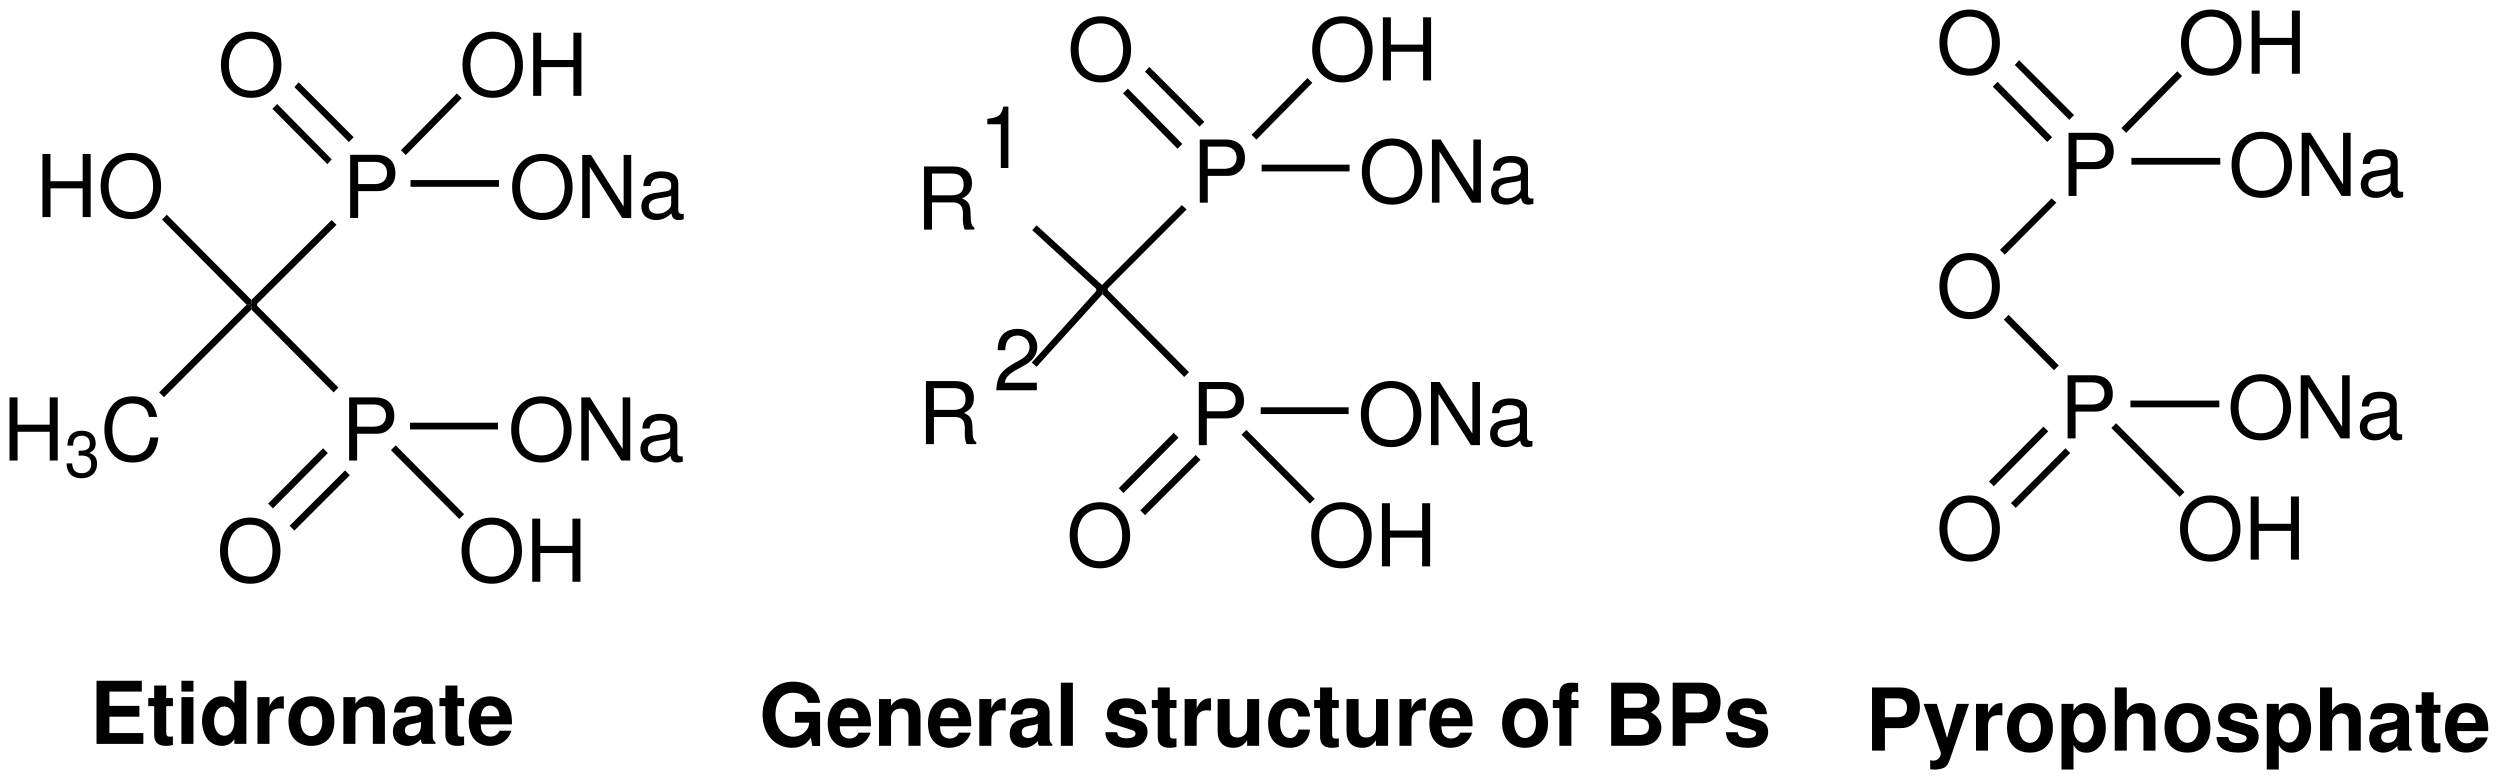 <?xml version="1.0" encoding="UTF-8"?>
<!DOCTYPE svg PUBLIC '-//W3C//DTD SVG 1.0//EN'
          'http://www.w3.org/TR/2001/REC-SVG-20010904/DTD/svg10.dtd'>
<svg stroke-dasharray="none" shape-rendering="auto" xmlns="http://www.w3.org/2000/svg" font-family="'Dialog'" text-rendering="auto" width="701" fill-opacity="1" color-interpolation="auto" color-rendering="auto" preserveAspectRatio="xMidYMid meet" font-size="12px" viewBox="0 0 701 219" fill="black" xmlns:xlink="http://www.w3.org/1999/xlink" stroke="black" image-rendering="auto" stroke-miterlimit="10" stroke-linecap="square" stroke-linejoin="miter" font-style="normal" stroke-width="1" height="219" stroke-dashoffset="0" font-weight="normal" stroke-opacity="1"
><!--Generated by the Batik Graphics2D SVG Generator--><defs id="genericDefs"
  /><g
  ><defs id="defs1"
    ><clipPath clipPathUnits="userSpaceOnUse" id="clipPath1"
      ><path d="M2.308 2.716 L264.929 2.716 L264.929 84.638 L2.308 84.638 L2.308 2.716 Z"
      /></clipPath
      ><clipPath clipPathUnits="userSpaceOnUse" id="clipPath2"
      ><path d="M1.801 82.807 L1.801 1.841 L263.428 1.841 L263.428 82.807 Z"
      /></clipPath
      ><clipPath clipPathUnits="userSpaceOnUse" id="clipPath3"
      ><path d="M18.004 827.91 L18.004 18.403 L2633.758 18.403 L2633.758 827.91 Z"
      /></clipPath
    ></defs
    ><g transform="scale(2.667,2.667) translate(-2.308,-2.716) matrix(1.004,0,0,-1.012,0.5,86.5)"
    ><path d="M39.306 62.931 L41.367 62.931 C41.88 62.931 42.285 63.084 42.636 63.399 C43.032 63.759 43.203 64.182 43.203 64.785 C43.203 66.018 42.474 66.711 41.178 66.711 L38.469 66.711 L38.469 60.15 L39.306 60.15 ZM39.306 63.669 L39.306 65.973 L41.052 65.973 C41.853 65.973 42.33 65.541 42.33 64.821 C42.33 64.101 41.853 63.669 41.052 63.669 Z" stroke="none" clip-path="url(#clipPath2)"
    /></g
    ><g transform="matrix(2.677,0,0,-2.698,-4.82,223.425)"
    ><path d="M39.206 37.731 L41.267 37.731 C41.78 37.731 42.185 37.884 42.536 38.199 C42.932 38.559 43.103 38.982 43.103 39.585 C43.103 40.818 42.374 41.511 41.078 41.511 L38.369 41.511 L38.369 34.95 L39.206 34.95 ZM39.206 38.469 L39.206 40.773 L40.952 40.773 C41.753 40.773 42.23 40.341 42.23 39.621 C42.23 38.901 41.753 38.469 40.952 38.469 Z" stroke="none" clip-path="url(#clipPath2)"
    /></g
    ><g transform="matrix(2.677,0,0,-2.698,-4.82,223.425)"
    ><path d="M28.101 79.519 C26.22 79.519 24.942 78.133 24.942 76.081 C24.942 74.029 26.22 72.643 28.11 72.643 C28.902 72.643 29.613 72.886 30.144 73.336 C30.855 73.939 31.278 74.956 31.278 76.027 C31.278 78.142 30.027 79.519 28.101 79.519 ZM28.101 78.781 C29.523 78.781 30.441 77.701 30.441 76.045 C30.441 74.461 29.496 73.381 28.11 73.381 C26.715 73.381 25.779 74.461 25.779 76.081 C25.779 77.701 26.715 78.781 28.101 78.781 Z" stroke="none" clip-path="url(#clipPath2)"
    /></g
    ><g transform="matrix(2.677,0,0,-2.698,-4.82,223.425)"
    ><path d="M28.001 29.019 C26.12 29.019 24.842 27.633 24.842 25.581 C24.842 23.529 26.12 22.143 28.01 22.143 C28.802 22.143 29.513 22.386 30.044 22.836 C30.755 23.439 31.178 24.456 31.178 25.527 C31.178 27.642 29.927 29.019 28.001 29.019 ZM28.001 28.281 C29.423 28.281 30.341 27.201 30.341 25.545 C30.341 23.961 29.396 22.881 28.01 22.881 C26.615 22.881 25.679 23.961 25.679 25.581 C25.679 27.201 26.615 28.281 28.001 28.281 Z" stroke="none" clip-path="url(#clipPath2)"
    /></g
    ><g transform="matrix(2.677,0,0,-2.698,-4.82,223.425)"
    ><path d="M53.401 79.519 C51.52 79.519 50.242 78.133 50.242 76.081 C50.242 74.029 51.52 72.643 53.41 72.643 C54.202 72.643 54.913 72.886 55.444 73.336 C56.155 73.939 56.578 74.956 56.578 76.027 C56.578 78.142 55.327 79.519 53.401 79.519 ZM53.401 78.781 C54.823 78.781 55.741 77.701 55.741 76.045 C55.741 74.461 54.796 73.381 53.41 73.381 C52.015 73.381 51.079 74.461 51.079 76.081 C51.079 77.701 52.015 78.781 53.401 78.781 Z" stroke="none" clip-path="url(#clipPath2)"
    /></g
    ><g transform="matrix(2.677,0,0,-2.698,-4.82,223.425)"
    ><path d="M61.861 75.838 L61.861 72.85 L62.698 72.85 L62.698 79.411 L61.861 79.411 L61.861 76.576 L58.486 76.576 L58.486 79.411 L57.649 79.411 L57.649 72.85 L58.495 72.85 L58.495 75.838 Z" stroke="none" clip-path="url(#clipPath2)"
    /></g
    ><g transform="matrix(2.677,0,0,-2.698,-4.82,223.425)"
    ><path d="M7.009 37.938 L7.009 34.95 L7.846 34.95 L7.846 41.511 L7.009 41.511 L7.009 38.676 L3.634 38.676 L3.634 41.511 L2.797 41.511 L2.797 34.95 L3.643 34.95 L3.643 37.938 Z" stroke="none" clip-path="url(#clipPath2)"
    /></g
    ><g transform="matrix(2.677,0,0,-2.698,-4.82,223.425)"
    ><path d="M10.04 35.456 L10.114 35.456 L10.364 35.463 C11.019 35.463 11.356 35.166 11.356 34.592 C11.356 33.992 10.985 33.634 10.364 33.634 C9.716 33.634 9.399 33.958 9.358 34.653 L8.764 34.653 C8.791 34.268 8.859 34.019 8.973 33.803 C9.216 33.343 9.689 33.107 10.344 33.107 C11.329 33.107 11.964 33.694 11.964 34.599 C11.964 35.206 11.727 35.544 11.154 35.74 C11.599 35.915 11.822 36.253 11.822 36.732 C11.822 37.556 11.275 38.048 10.364 38.048 C9.399 38.048 8.886 37.522 8.865 36.502 L9.459 36.502 C9.466 36.793 9.493 36.955 9.567 37.103 C9.702 37.367 9.999 37.529 10.371 37.529 C10.897 37.529 11.214 37.218 11.214 36.712 C11.214 36.374 11.093 36.172 10.83 36.064 C10.668 35.996 10.458 35.969 10.04 35.962 Z" stroke="none" clip-path="url(#clipPath2)"
    /></g
    ><g transform="matrix(2.677,0,0,-2.698,-4.82,223.425)"
    ><path d="M18.259 39.477 C17.998 40.917 17.17 41.619 15.73 41.619 C14.848 41.619 14.137 41.34 13.651 40.8 C13.057 40.152 12.733 39.216 12.733 38.154 C12.733 37.074 13.066 36.147 13.687 35.508 C14.191 34.986 14.839 34.743 15.694 34.743 C17.296 34.743 18.196 35.607 18.394 37.344 L17.53 37.344 C17.458 36.894 17.368 36.588 17.233 36.327 C16.963 35.787 16.405 35.481 15.703 35.481 C14.398 35.481 13.57 36.525 13.57 38.163 C13.57 39.846 14.362 40.881 15.631 40.881 C16.162 40.881 16.657 40.719 16.927 40.467 C17.17 40.242 17.305 39.963 17.404 39.477 Z" stroke="none" clip-path="url(#clipPath2)"
    /></g
    ><g transform="matrix(2.677,0,0,-2.698,-4.82,223.425)"
    ><path d="M58.501 41.619 C56.62 41.619 55.342 40.233 55.342 38.181 C55.342 36.129 56.62 34.743 58.51 34.743 C59.302 34.743 60.013 34.986 60.544 35.436 C61.255 36.039 61.678 37.056 61.678 38.127 C61.678 40.242 60.427 41.619 58.501 41.619 ZM58.501 40.881 C59.923 40.881 60.841 39.801 60.841 38.145 C60.841 36.561 59.896 35.481 58.51 35.481 C57.115 35.481 56.179 36.561 56.179 38.181 C56.179 39.801 57.115 40.881 58.501 40.881 Z" stroke="none" clip-path="url(#clipPath2)"
    /></g
    ><g transform="matrix(2.677,0,0,-2.698,-4.82,223.425)"
    ><path d="M67.816 41.511 L67.024 41.511 L67.024 36.147 L63.595 41.511 L62.686 41.511 L62.686 34.95 L63.478 34.95 L63.478 40.269 L66.871 34.95 L67.816 34.95 Z" stroke="none" clip-path="url(#clipPath2)"
    /></g
    ><g transform="matrix(2.677,0,0,-2.698,-4.82,223.425)"
    ><path d="M73.315 35.391 C73.234 35.373 73.198 35.373 73.153 35.373 C72.892 35.373 72.748 35.508 72.748 35.742 L72.748 38.514 C72.748 39.351 72.136 39.801 70.975 39.801 C70.291 39.801 69.724 39.603 69.409 39.252 C69.193 39.009 69.103 38.739 69.085 38.271 L69.841 38.271 C69.904 38.847 70.246 39.108 70.948 39.108 C71.623 39.108 72.001 38.856 72.001 38.406 L72.001 38.208 C72.001 37.893 71.812 37.758 71.218 37.686 C70.156 37.551 69.994 37.515 69.706 37.398 C69.157 37.173 68.878 36.75 68.878 36.138 C68.878 35.283 69.472 34.743 70.426 34.743 C71.02 34.743 71.497 34.95 72.028 35.436 C72.082 34.959 72.316 34.743 72.802 34.743 C72.955 34.743 73.072 34.761 73.315 34.824 ZM72.001 36.435 C72.001 36.183 71.929 36.03 71.704 35.823 C71.398 35.544 71.029 35.4 70.588 35.4 C70.003 35.4 69.661 35.679 69.661 36.156 C69.661 36.651 69.994 36.903 70.795 37.02 C71.587 37.128 71.749 37.164 72.001 37.281 Z" stroke="none" clip-path="url(#clipPath2)"
    /></g
    ><g transform="matrix(2.677,0,0,-2.698,-4.82,223.425)"
    ><path d="M53.301 29.019 C51.42 29.019 50.142 27.633 50.142 25.581 C50.142 23.529 51.42 22.143 53.31 22.143 C54.102 22.143 54.813 22.386 55.344 22.836 C56.055 23.439 56.478 24.456 56.478 25.527 C56.478 27.642 55.227 29.019 53.301 29.019 ZM53.301 28.281 C54.723 28.281 55.641 27.201 55.641 25.545 C55.641 23.961 54.696 22.881 53.31 22.881 C51.915 22.881 50.979 23.961 50.979 25.581 C50.979 27.201 51.915 28.281 53.301 28.281 Z" stroke="none" clip-path="url(#clipPath2)"
    /></g
    ><g transform="matrix(2.677,0,0,-2.698,-4.82,223.425)"
    ><path d="M61.761 25.338 L61.761 22.35 L62.598 22.35 L62.598 28.911 L61.761 28.911 L61.761 26.076 L58.386 26.076 L58.386 28.911 L57.549 28.911 L57.549 22.35 L58.395 22.35 L58.395 25.338 Z" stroke="none" clip-path="url(#clipPath2)"
    /></g
    ><g transform="matrix(2.677,0,0,-2.698,-4.82,223.425)"
    ><path d="M58.601 66.819 C56.72 66.819 55.442 65.433 55.442 63.381 C55.442 61.329 56.72 59.943 58.61 59.943 C59.402 59.943 60.113 60.186 60.644 60.636 C61.355 61.239 61.778 62.256 61.778 63.327 C61.778 65.442 60.527 66.819 58.601 66.819 ZM58.601 66.081 C60.023 66.081 60.941 65.001 60.941 63.345 C60.941 61.761 59.996 60.681 58.61 60.681 C57.215 60.681 56.279 61.761 56.279 63.381 C56.279 65.001 57.215 66.081 58.601 66.081 Z" stroke="none" clip-path="url(#clipPath2)"
    /></g
    ><g transform="matrix(2.677,0,0,-2.698,-4.82,223.425)"
    ><path d="M67.916 66.711 L67.124 66.711 L67.124 61.347 L63.695 66.711 L62.786 66.711 L62.786 60.15 L63.578 60.15 L63.578 65.469 L66.971 60.15 L67.916 60.15 Z" stroke="none" clip-path="url(#clipPath2)"
    /></g
    ><g transform="matrix(2.677,0,0,-2.698,-4.82,223.425)"
    ><path d="M73.415 60.591 C73.334 60.573 73.298 60.573 73.253 60.573 C72.992 60.573 72.848 60.708 72.848 60.942 L72.848 63.714 C72.848 64.551 72.236 65.001 71.075 65.001 C70.391 65.001 69.824 64.803 69.509 64.452 C69.293 64.209 69.203 63.939 69.185 63.471 L69.941 63.471 C70.004 64.047 70.346 64.308 71.048 64.308 C71.723 64.308 72.101 64.056 72.101 63.606 L72.101 63.408 C72.101 63.093 71.912 62.958 71.318 62.886 C70.256 62.751 70.094 62.715 69.806 62.598 C69.257 62.373 68.978 61.95 68.978 61.338 C68.978 60.483 69.572 59.943 70.526 59.943 C71.12 59.943 71.597 60.15 72.128 60.636 C72.182 60.159 72.416 59.943 72.902 59.943 C73.055 59.943 73.172 59.961 73.415 60.024 ZM72.101 61.635 C72.101 61.383 72.029 61.23 71.804 61.023 C71.498 60.744 71.129 60.6 70.688 60.6 C70.103 60.6 69.761 60.879 69.761 61.356 C69.761 61.851 70.094 62.103 70.895 62.22 C71.687 62.328 71.849 62.364 72.101 62.481 Z" stroke="none" clip-path="url(#clipPath2)"
    /></g
    ><g transform="matrix(2.677,0,0,-2.698,-4.82,223.425)"
    ><path d="M10.459 63.238 L10.459 60.25 L11.296 60.25 L11.296 66.811 L10.459 66.811 L10.459 63.976 L7.084 63.976 L7.084 66.811 L6.247 66.811 L6.247 60.25 L7.093 60.25 L7.093 63.238 Z" stroke="none" clip-path="url(#clipPath2)"
    /></g
    ><g transform="matrix(2.677,0,0,-2.698,-4.82,223.425)"
    ><path d="M15.499 66.919 C13.618 66.919 12.34 65.533 12.34 63.481 C12.34 61.429 13.618 60.043 15.508 60.043 C16.3 60.043 17.011 60.286 17.542 60.736 C18.253 61.339 18.676 62.356 18.676 63.427 C18.676 65.542 17.425 66.919 15.499 66.919 ZM15.499 66.181 C16.921 66.181 17.839 65.101 17.839 63.445 C17.839 61.861 16.894 60.781 15.508 60.781 C14.113 60.781 13.177 61.861 13.177 63.481 C13.177 65.101 14.113 66.181 15.499 66.181 Z" stroke="none" clip-path="url(#clipPath2)"
    /></g
    ><g transform="matrix(2.677,0,0,-2.698,-4.82,223.425)"
    ><path d="M219.306 65.231 L221.367 65.231 C221.88 65.231 222.285 65.384 222.636 65.699 C223.032 66.059 223.203 66.482 223.203 67.085 C223.203 68.318 222.474 69.011 221.178 69.011 L218.469 69.011 L218.469 62.45 L219.306 62.45 ZM219.306 65.969 L219.306 68.273 L221.052 68.273 C221.853 68.273 222.33 67.841 222.33 67.121 C222.33 66.401 221.853 65.969 221.052 65.969 Z" stroke="none" clip-path="url(#clipPath2)"
    /></g
    ><g transform="matrix(2.677,0,0,-2.698,-4.82,223.425)"
    ><path d="M208.101 56.519 C206.22 56.519 204.942 55.133 204.942 53.081 C204.942 51.029 206.22 49.643 208.11 49.643 C208.902 49.643 209.613 49.886 210.144 50.336 C210.855 50.939 211.278 51.956 211.278 53.027 C211.278 55.142 210.027 56.519 208.101 56.519 ZM208.101 55.781 C209.523 55.781 210.441 54.701 210.441 53.045 C210.441 51.461 209.496 50.381 208.11 50.381 C206.715 50.381 205.779 51.461 205.779 53.081 C205.779 54.701 206.715 55.781 208.101 55.781 Z" stroke="none" clip-path="url(#clipPath2)"
    /></g
    ><g transform="matrix(2.677,0,0,-2.698,-4.82,223.425)"
    ><path d="M219.206 40.031 L221.267 40.031 C221.78 40.031 222.185 40.184 222.536 40.499 C222.932 40.859 223.103 41.282 223.103 41.885 C223.103 43.118 222.374 43.811 221.078 43.811 L218.369 43.811 L218.369 37.25 L219.206 37.25 ZM219.206 40.769 L219.206 43.073 L220.952 43.073 C221.753 43.073 222.23 42.641 222.23 41.921 C222.23 41.201 221.753 40.769 220.952 40.769 Z" stroke="none" clip-path="url(#clipPath2)"
    /></g
    ><g transform="matrix(2.677,0,0,-2.698,-4.82,223.425)"
    ><path d="M208.101 81.819 C206.22 81.819 204.942 80.433 204.942 78.381 C204.942 76.329 206.22 74.943 208.11 74.943 C208.902 74.943 209.613 75.186 210.144 75.636 C210.855 76.239 211.278 77.256 211.278 78.327 C211.278 80.442 210.027 81.819 208.101 81.819 ZM208.101 81.081 C209.523 81.081 210.441 80.001 210.441 78.345 C210.441 76.761 209.496 75.681 208.11 75.681 C206.715 75.681 205.779 76.761 205.779 78.381 C205.779 80.001 206.715 81.081 208.101 81.081 Z" stroke="none" clip-path="url(#clipPath2)"
    /></g
    ><g transform="matrix(2.677,0,0,-2.698,-4.82,223.425)"
    ><path d="M208.101 31.319 C206.22 31.319 204.942 29.933 204.942 27.881 C204.942 25.829 206.22 24.443 208.11 24.443 C208.902 24.443 209.613 24.686 210.144 25.136 C210.855 25.739 211.278 26.756 211.278 27.827 C211.278 29.942 210.027 31.319 208.101 31.319 ZM208.101 30.581 C209.523 30.581 210.441 29.501 210.441 27.845 C210.441 26.261 209.496 25.181 208.11 25.181 C206.715 25.181 205.779 26.261 205.779 27.881 C205.779 29.501 206.715 30.581 208.101 30.581 Z" stroke="none" clip-path="url(#clipPath2)"
    /></g
    ><g transform="matrix(2.677,0,0,-2.698,-4.82,223.425)"
    ><path d="M233.401 81.819 C231.52 81.819 230.242 80.433 230.242 78.381 C230.242 76.329 231.52 74.943 233.41 74.943 C234.202 74.943 234.913 75.186 235.444 75.636 C236.155 76.239 236.578 77.256 236.578 78.327 C236.578 80.442 235.327 81.819 233.401 81.819 ZM233.401 81.081 C234.823 81.081 235.741 80.001 235.741 78.345 C235.741 76.761 234.796 75.681 233.41 75.681 C232.015 75.681 231.079 76.761 231.079 78.381 C231.079 80.001 232.015 81.081 233.401 81.081 Z" stroke="none" clip-path="url(#clipPath2)"
    /></g
    ><g transform="matrix(2.677,0,0,-2.698,-4.82,223.425)"
    ><path d="M241.861 78.138 L241.861 75.15 L242.698 75.15 L242.698 81.711 L241.861 81.711 L241.861 78.876 L238.486 78.876 L238.486 81.711 L237.649 81.711 L237.649 75.15 L238.495 75.15 L238.495 78.138 Z" stroke="none" clip-path="url(#clipPath2)"
    /></g
    ><g transform="matrix(2.677,0,0,-2.698,-4.82,223.425)"
    ><path d="M238.601 43.919 C236.72 43.919 235.442 42.533 235.442 40.481 C235.442 38.429 236.72 37.043 238.61 37.043 C239.402 37.043 240.113 37.286 240.644 37.736 C241.355 38.339 241.778 39.356 241.778 40.427 C241.778 42.542 240.527 43.919 238.601 43.919 ZM238.601 43.181 C240.023 43.181 240.941 42.101 240.941 40.445 C240.941 38.861 239.996 37.781 238.61 37.781 C237.215 37.781 236.279 38.861 236.279 40.481 C236.279 42.101 237.215 43.181 238.601 43.181 Z" stroke="none" clip-path="url(#clipPath2)"
    /></g
    ><g transform="matrix(2.677,0,0,-2.698,-4.82,223.425)"
    ><path d="M247.916 43.811 L247.124 43.811 L247.124 38.447 L243.695 43.811 L242.786 43.811 L242.786 37.25 L243.578 37.25 L243.578 42.569 L246.971 37.25 L247.916 37.25 Z" stroke="none" clip-path="url(#clipPath2)"
    /></g
    ><g transform="matrix(2.677,0,0,-2.698,-4.82,223.425)"
    ><path d="M253.415 37.691 C253.334 37.673 253.298 37.673 253.253 37.673 C252.992 37.673 252.848 37.808 252.848 38.042 L252.848 40.814 C252.848 41.651 252.236 42.101 251.075 42.101 C250.391 42.101 249.824 41.903 249.509 41.552 C249.293 41.309 249.203 41.039 249.185 40.571 L249.941 40.571 C250.004 41.147 250.346 41.408 251.048 41.408 C251.723 41.408 252.101 41.156 252.101 40.706 L252.101 40.508 C252.101 40.193 251.912 40.058 251.318 39.986 C250.256 39.851 250.094 39.815 249.806 39.698 C249.257 39.473 248.978 39.05 248.978 38.438 C248.978 37.583 249.572 37.043 250.526 37.043 C251.12 37.043 251.597 37.25 252.128 37.736 C252.182 37.259 252.416 37.043 252.902 37.043 C253.055 37.043 253.172 37.061 253.415 37.124 ZM252.101 38.735 C252.101 38.483 252.029 38.33 251.804 38.123 C251.498 37.844 251.129 37.7 250.688 37.7 C250.103 37.7 249.761 37.979 249.761 38.456 C249.761 38.951 250.094 39.203 250.895 39.32 C251.687 39.428 251.849 39.464 252.101 39.581 Z" stroke="none" clip-path="url(#clipPath2)"
    /></g
    ><g transform="matrix(2.677,0,0,-2.698,-4.82,223.425)"
    ><path d="M233.301 31.319 C231.42 31.319 230.142 29.933 230.142 27.881 C230.142 25.829 231.42 24.443 233.31 24.443 C234.102 24.443 234.813 24.686 235.344 25.136 C236.055 25.739 236.478 26.756 236.478 27.827 C236.478 29.942 235.227 31.319 233.301 31.319 ZM233.301 30.581 C234.723 30.581 235.641 29.501 235.641 27.845 C235.641 26.261 234.696 25.181 233.31 25.181 C231.915 25.181 230.979 26.261 230.979 27.881 C230.979 29.501 231.915 30.581 233.301 30.581 Z" stroke="none" clip-path="url(#clipPath2)"
    /></g
    ><g transform="matrix(2.677,0,0,-2.698,-4.82,223.425)"
    ><path d="M241.761 27.638 L241.761 24.65 L242.598 24.65 L242.598 31.211 L241.761 31.211 L241.761 28.376 L238.386 28.376 L238.386 31.211 L237.549 31.211 L237.549 24.65 L238.395 24.65 L238.395 27.638 Z" stroke="none" clip-path="url(#clipPath2)"
    /></g
    ><g transform="matrix(2.677,0,0,-2.698,-4.82,223.425)"
    ><path d="M238.701 69.119 C236.82 69.119 235.542 67.733 235.542 65.681 C235.542 63.629 236.82 62.243 238.71 62.243 C239.502 62.243 240.213 62.486 240.744 62.936 C241.455 63.539 241.878 64.556 241.878 65.627 C241.878 67.742 240.627 69.119 238.701 69.119 ZM238.701 68.381 C240.123 68.381 241.041 67.301 241.041 65.645 C241.041 64.061 240.096 62.981 238.71 62.981 C237.315 62.981 236.379 64.061 236.379 65.681 C236.379 67.301 237.315 68.381 238.701 68.381 Z" stroke="none" clip-path="url(#clipPath2)"
    /></g
    ><g transform="matrix(2.677,0,0,-2.698,-4.82,223.425)"
    ><path d="M248.016 69.011 L247.224 69.011 L247.224 63.647 L243.795 69.011 L242.886 69.011 L242.886 62.45 L243.678 62.45 L243.678 67.769 L247.071 62.45 L248.016 62.45 Z" stroke="none" clip-path="url(#clipPath2)"
    /></g
    ><g transform="matrix(2.677,0,0,-2.698,-4.82,223.425)"
    ><path d="M253.515 62.891 C253.434 62.873 253.398 62.873 253.353 62.873 C253.092 62.873 252.948 63.008 252.948 63.242 L252.948 66.014 C252.948 66.851 252.336 67.301 251.175 67.301 C250.491 67.301 249.924 67.103 249.609 66.752 C249.393 66.509 249.303 66.239 249.285 65.771 L250.041 65.771 C250.104 66.347 250.446 66.608 251.148 66.608 C251.823 66.608 252.201 66.356 252.201 65.906 L252.201 65.708 C252.201 65.393 252.012 65.258 251.418 65.186 C250.356 65.051 250.194 65.015 249.906 64.898 C249.357 64.673 249.078 64.25 249.078 63.638 C249.078 62.783 249.672 62.243 250.626 62.243 C251.22 62.243 251.697 62.45 252.228 62.936 C252.282 62.459 252.516 62.243 253.002 62.243 C253.155 62.243 253.272 62.261 253.515 62.324 ZM252.201 63.935 C252.201 63.683 252.129 63.53 251.904 63.323 C251.598 63.044 251.229 62.9 250.788 62.9 C250.203 62.9 249.861 63.179 249.861 63.656 C249.861 64.151 250.194 64.403 250.995 64.52 C251.787 64.628 251.949 64.664 252.201 64.781 Z" stroke="none" clip-path="url(#clipPath2)"
    /></g
    ><g transform="matrix(2.677,0,0,-2.698,-4.82,223.425)"
    ><path d="M128.306 64.531 L130.367 64.531 C130.88 64.531 131.285 64.684 131.636 64.999 C132.032 65.359 132.203 65.782 132.203 66.385 C132.203 67.618 131.474 68.311 130.178 68.311 L127.469 68.311 L127.469 61.75 L128.306 61.75 ZM128.306 65.269 L128.306 67.573 L130.052 67.573 C130.853 67.573 131.33 67.141 131.33 66.421 C131.33 65.701 130.853 65.269 130.052 65.269 Z" stroke="none" clip-path="url(#clipPath2)"
    /></g
    ><g transform="matrix(2.677,0,0,-2.698,-4.82,223.425)"
    ><path d="M128.206 39.331 L130.267 39.331 C130.78 39.331 131.185 39.484 131.536 39.799 C131.932 40.159 132.103 40.582 132.103 41.185 C132.103 42.418 131.374 43.111 130.078 43.111 L127.369 43.111 L127.369 36.55 L128.206 36.55 ZM128.206 40.069 L128.206 42.373 L129.952 42.373 C130.753 42.373 131.23 41.941 131.23 41.221 C131.23 40.501 130.753 40.069 129.952 40.069 Z" stroke="none" clip-path="url(#clipPath2)"
    /></g
    ><g transform="matrix(2.677,0,0,-2.698,-4.82,223.425)"
    ><path d="M117.101 81.119 C115.22 81.119 113.942 79.733 113.942 77.681 C113.942 75.629 115.22 74.243 117.11 74.243 C117.902 74.243 118.613 74.486 119.144 74.936 C119.855 75.539 120.278 76.556 120.278 77.627 C120.278 79.742 119.027 81.119 117.101 81.119 ZM117.101 80.381 C118.523 80.381 119.441 79.301 119.441 77.645 C119.441 76.061 118.496 74.981 117.11 74.981 C115.715 74.981 114.779 76.061 114.779 77.681 C114.779 79.301 115.715 80.381 117.101 80.381 Z" stroke="none" clip-path="url(#clipPath2)"
    /></g
    ><g transform="matrix(2.677,0,0,-2.698,-4.82,223.425)"
    ><path d="M117.001 30.619 C115.12 30.619 113.842 29.233 113.842 27.181 C113.842 25.129 115.12 23.743 117.01 23.743 C117.802 23.743 118.513 23.986 119.044 24.436 C119.755 25.039 120.178 26.056 120.178 27.127 C120.178 29.242 118.927 30.619 117.001 30.619 ZM117.001 29.881 C118.423 29.881 119.341 28.801 119.341 27.145 C119.341 25.561 118.396 24.481 117.01 24.481 C115.615 24.481 114.679 25.561 114.679 27.181 C114.679 28.801 115.615 29.881 117.001 29.881 Z" stroke="none" clip-path="url(#clipPath2)"
    /></g
    ><g transform="matrix(2.677,0,0,-2.698,-4.82,223.425)"
    ><path d="M147.601 68.419 C145.72 68.419 144.442 67.033 144.442 64.981 C144.442 62.929 145.72 61.543 147.61 61.543 C148.402 61.543 149.113 61.786 149.644 62.236 C150.355 62.839 150.778 63.856 150.778 64.927 C150.778 67.042 149.527 68.419 147.601 68.419 ZM147.601 67.681 C149.023 67.681 149.941 66.601 149.941 64.945 C149.941 63.361 148.996 62.281 147.61 62.281 C146.215 62.281 145.279 63.361 145.279 64.981 C145.279 66.601 146.215 67.681 147.601 67.681 Z" stroke="none" clip-path="url(#clipPath2)"
    /></g
    ><g transform="matrix(2.677,0,0,-2.698,-4.82,223.425)"
    ><path d="M156.916 68.311 L156.124 68.311 L156.124 62.947 L152.695 68.311 L151.786 68.311 L151.786 61.75 L152.578 61.75 L152.578 67.069 L155.971 61.75 L156.916 61.75 Z" stroke="none" clip-path="url(#clipPath2)"
    /></g
    ><g transform="matrix(2.677,0,0,-2.698,-4.82,223.425)"
    ><path d="M162.415 62.191 C162.334 62.173 162.298 62.173 162.253 62.173 C161.992 62.173 161.848 62.308 161.848 62.542 L161.848 65.314 C161.848 66.151 161.236 66.601 160.075 66.601 C159.391 66.601 158.824 66.403 158.509 66.052 C158.293 65.809 158.203 65.539 158.185 65.071 L158.941 65.071 C159.004 65.647 159.346 65.908 160.048 65.908 C160.723 65.908 161.101 65.656 161.101 65.206 L161.101 65.008 C161.101 64.693 160.912 64.558 160.318 64.486 C159.256 64.351 159.094 64.315 158.806 64.198 C158.257 63.973 157.978 63.55 157.978 62.938 C157.978 62.083 158.572 61.543 159.526 61.543 C160.12 61.543 160.597 61.75 161.128 62.236 C161.182 61.759 161.416 61.543 161.902 61.543 C162.055 61.543 162.172 61.561 162.415 61.624 ZM161.101 63.235 C161.101 62.983 161.029 62.83 160.804 62.623 C160.498 62.344 160.129 62.2 159.688 62.2 C159.103 62.2 158.761 62.479 158.761 62.956 C158.761 63.451 159.094 63.703 159.895 63.82 C160.687 63.928 160.849 63.964 161.101 64.081 Z" stroke="none" clip-path="url(#clipPath2)"
    /></g
    ><g transform="matrix(2.677,0,0,-2.698,-4.82,223.425)"
    ><path d="M142.401 81.119 C140.52 81.119 139.242 79.733 139.242 77.681 C139.242 75.629 140.52 74.243 142.41 74.243 C143.202 74.243 143.913 74.486 144.444 74.936 C145.155 75.539 145.578 76.556 145.578 77.627 C145.578 79.742 144.327 81.119 142.401 81.119 ZM142.401 80.381 C143.823 80.381 144.741 79.301 144.741 77.645 C144.741 76.061 143.796 74.981 142.41 74.981 C141.015 74.981 140.079 76.061 140.079 77.681 C140.079 79.301 141.015 80.381 142.401 80.381 Z" stroke="none" clip-path="url(#clipPath2)"
    /></g
    ><g transform="matrix(2.677,0,0,-2.698,-4.82,223.425)"
    ><path d="M150.861 77.438 L150.861 74.45 L151.698 74.45 L151.698 81.011 L150.861 81.011 L150.861 78.176 L147.486 78.176 L147.486 81.011 L146.649 81.011 L146.649 74.45 L147.495 74.45 L147.495 77.438 Z" stroke="none" clip-path="url(#clipPath2)"
    /></g
    ><g transform="matrix(2.677,0,0,-2.698,-4.82,223.425)"
    ><path d="M147.501 43.219 C145.62 43.219 144.342 41.833 144.342 39.781 C144.342 37.729 145.62 36.343 147.51 36.343 C148.302 36.343 149.013 36.586 149.544 37.036 C150.255 37.639 150.678 38.656 150.678 39.727 C150.678 41.842 149.427 43.219 147.501 43.219 ZM147.501 42.481 C148.923 42.481 149.841 41.401 149.841 39.745 C149.841 38.161 148.896 37.081 147.51 37.081 C146.115 37.081 145.179 38.161 145.179 39.781 C145.179 41.401 146.115 42.481 147.501 42.481 Z" stroke="none" clip-path="url(#clipPath2)"
    /></g
    ><g transform="matrix(2.677,0,0,-2.698,-4.82,223.425)"
    ><path d="M156.816 43.111 L156.024 43.111 L156.024 37.747 L152.595 43.111 L151.686 43.111 L151.686 36.55 L152.478 36.55 L152.478 41.869 L155.871 36.55 L156.816 36.55 Z" stroke="none" clip-path="url(#clipPath2)"
    /></g
    ><g transform="matrix(2.677,0,0,-2.698,-4.82,223.425)"
    ><path d="M162.315 36.991 C162.234 36.973 162.198 36.973 162.153 36.973 C161.892 36.973 161.748 37.108 161.748 37.342 L161.748 40.114 C161.748 40.951 161.136 41.401 159.975 41.401 C159.291 41.401 158.724 41.203 158.409 40.852 C158.193 40.609 158.103 40.339 158.085 39.871 L158.841 39.871 C158.904 40.447 159.246 40.708 159.948 40.708 C160.623 40.708 161.001 40.456 161.001 40.006 L161.001 39.808 C161.001 39.493 160.812 39.358 160.218 39.286 C159.156 39.151 158.994 39.115 158.706 38.998 C158.157 38.773 157.878 38.35 157.878 37.738 C157.878 36.883 158.472 36.343 159.426 36.343 C160.02 36.343 160.497 36.55 161.028 37.036 C161.082 36.559 161.316 36.343 161.802 36.343 C161.955 36.343 162.072 36.361 162.315 36.424 ZM161.001 38.035 C161.001 37.783 160.929 37.63 160.704 37.423 C160.398 37.144 160.029 37 159.588 37 C159.003 37 158.661 37.279 158.661 37.756 C158.661 38.251 158.994 38.503 159.795 38.62 C160.587 38.728 160.749 38.764 161.001 38.881 Z" stroke="none" clip-path="url(#clipPath2)"
    /></g
    ><g transform="matrix(2.677,0,0,-2.698,-4.82,223.425)"
    ><path d="M142.301 30.619 C140.42 30.619 139.142 29.233 139.142 27.181 C139.142 25.129 140.42 23.743 142.31 23.743 C143.102 23.743 143.813 23.986 144.344 24.436 C145.055 25.039 145.478 26.056 145.478 27.127 C145.478 29.242 144.227 30.619 142.301 30.619 ZM142.301 29.881 C143.723 29.881 144.641 28.801 144.641 27.145 C144.641 25.561 143.696 24.481 142.31 24.481 C140.915 24.481 139.979 25.561 139.979 27.181 C139.979 28.801 140.915 29.881 142.301 29.881 Z" stroke="none" clip-path="url(#clipPath2)"
    /></g
    ><g transform="matrix(2.677,0,0,-2.698,-4.82,223.425)"
    ><path d="M150.761 26.938 L150.761 23.95 L151.598 23.95 L151.598 30.511 L150.761 30.511 L150.761 27.676 L147.386 27.676 L147.386 30.511 L146.549 30.511 L146.549 23.95 L147.395 23.95 L147.395 26.938 Z" stroke="none" clip-path="url(#clipPath2)"
    /></g
    ><g transform="matrix(2.677,0,0,-2.698,-4.82,223.425)"
    ><path d="M99.424 61.776 L101.584 61.776 C102.331 61.776 102.664 61.416 102.664 60.606 L102.655 60.021 C102.655 59.616 102.727 59.22 102.844 58.95 L103.861 58.95 L103.861 59.157 C103.546 59.373 103.483 59.607 103.465 60.48 C103.456 61.56 103.285 61.884 102.574 62.19 C103.312 62.55 103.609 63.009 103.609 63.756 C103.609 64.89 102.898 65.511 101.611 65.511 L98.587 65.511 L98.587 58.95 L99.424 58.95 ZM99.424 62.514 L99.424 64.773 L101.449 64.773 C101.917 64.773 102.187 64.701 102.394 64.521 C102.619 64.332 102.736 64.035 102.736 63.639 C102.736 62.865 102.34 62.514 101.449 62.514 Z" stroke="none" clip-path="url(#clipPath2)"
    /></g
    ><g transform="matrix(2.677,0,0,-2.698,-4.82,223.425)"
    ><path d="M99.624 39.476 L101.784 39.476 C102.531 39.476 102.864 39.116 102.864 38.306 L102.855 37.721 C102.855 37.316 102.927 36.92 103.044 36.65 L104.061 36.65 L104.061 36.857 C103.746 37.073 103.683 37.307 103.665 38.18 C103.656 39.26 103.485 39.584 102.774 39.89 C103.512 40.25 103.809 40.709 103.809 41.456 C103.809 42.59 103.098 43.211 101.811 43.211 L98.787 43.211 L98.787 36.65 L99.624 36.65 ZM99.624 40.214 L99.624 42.473 L101.649 42.473 C102.117 42.473 102.387 42.401 102.594 42.221 C102.819 42.032 102.936 41.735 102.936 41.339 C102.936 40.565 102.54 40.214 101.649 40.214 Z" stroke="none" clip-path="url(#clipPath2)"
    /></g
    ><g transform="matrix(2.677,0,0,-2.698,-4.82,223.425)"
    ><path d="M106.631 69.895 L106.631 65.35 L107.423 65.35 L107.423 71.731 L106.901 71.731 C106.622 70.75 106.442 70.615 105.218 70.462 L105.218 69.895 Z" stroke="none" clip-path="url(#clipPath2)"
    /></g
    ><g transform="matrix(2.677,0,0,-2.698,-4.82,223.425)"
    ><path d="M110.404 43.033 L107.047 43.033 C107.128 43.555 107.416 43.888 108.199 44.347 L109.099 44.833 C109.99 45.319 110.449 45.976 110.449 46.759 C110.449 47.29 110.233 47.785 109.855 48.127 C109.477 48.469 109.009 48.631 108.406 48.631 C107.596 48.631 106.993 48.343 106.642 47.803 C106.417 47.461 106.318 47.065 106.3 46.417 L107.092 46.417 C107.119 46.849 107.173 47.11 107.281 47.317 C107.488 47.704 107.902 47.938 108.379 47.938 C109.099 47.938 109.639 47.425 109.639 46.741 C109.639 46.237 109.342 45.805 108.775 45.481 L107.947 45.013 C106.615 44.257 106.228 43.654 106.156 42.25 L110.404 42.25 Z" stroke="none" clip-path="url(#clipPath2)"
    /></g
    ><g transform="matrix(2.677,0,0,-2.698,-4.82,223.425)"
    ><path d="M199.234 7.14 L200.917 7.14 C202.123 7.14 202.897 7.995 202.897 9.327 C202.897 10.641 202.15 11.361 200.782 11.361 L197.884 11.361 L197.884 4.8 L199.234 4.8 ZM199.234 8.265 L199.234 10.236 L200.494 10.236 C201.214 10.236 201.547 9.921 201.547 9.246 C201.547 8.58 201.214 8.265 200.494 8.265 Z" stroke="none" clip-path="url(#clipPath2)"
    /></g
    ><g transform="matrix(2.677,0,0,-2.698,-4.82,223.425)"
    ><path d="M206.749 9.66 L205.741 6.123 L204.67 9.66 L203.284 9.66 L205.093 4.602 L205.093 4.593 L205.093 4.566 C205.093 4.107 204.751 3.756 204.31 3.756 C204.211 3.756 204.139 3.765 203.977 3.81 L203.977 2.865 C204.166 2.838 204.274 2.829 204.427 2.829 C204.742 2.829 205.12 2.892 205.336 2.982 C205.687 3.126 205.84 3.333 206.047 3.909 L208.045 9.66 Z" stroke="none" clip-path="url(#clipPath2)"
    /></g
    ><g transform="matrix(2.677,0,0,-2.698,-4.82,223.425)"
    ><path d="M208.774 9.66 L208.774 4.8 L210.034 4.8 L210.034 7.383 C210.034 8.121 210.403 8.49 211.141 8.49 C211.276 8.49 211.366 8.481 211.537 8.454 L211.537 9.732 C211.465 9.741 211.42 9.741 211.384 9.741 C210.808 9.741 210.304 9.363 210.034 8.706 L210.034 9.66 Z" stroke="none" clip-path="url(#clipPath2)"
    /></g
    ><g transform="matrix(2.677,0,0,-2.698,-4.82,223.425)"
    ><path d="M214.417 9.741 C212.932 9.741 212.023 8.76 212.023 7.167 C212.023 5.565 212.932 4.593 214.426 4.593 C215.902 4.593 216.829 5.574 216.829 7.131 C216.829 8.778 215.938 9.741 214.417 9.741 ZM214.426 8.724 C215.119 8.724 215.569 8.103 215.569 7.149 C215.569 6.24 215.101 5.61 214.426 5.61 C213.742 5.61 213.283 6.24 213.283 7.167 C213.283 8.094 213.742 8.724 214.426 8.724 Z" stroke="none" clip-path="url(#clipPath2)"
    /></g
    ><g transform="matrix(2.677,0,0,-2.698,-4.82,223.425)"
    ><path d="M218.989 9.66 L217.729 9.66 L217.729 2.838 L218.989 2.838 L218.989 5.376 C219.295 4.836 219.727 4.584 220.339 4.584 C221.509 4.584 222.373 5.682 222.373 7.158 C222.373 7.842 222.175 8.526 221.851 8.976 C221.527 9.435 220.924 9.741 220.339 9.741 C219.727 9.741 219.295 9.48 218.989 8.94 ZM220.051 8.688 C220.69 8.688 221.113 8.067 221.113 7.14 C221.113 6.258 220.672 5.637 220.051 5.637 C219.421 5.637 218.989 6.249 218.989 7.158 C218.989 8.067 219.421 8.688 220.051 8.688 Z" stroke="none" clip-path="url(#clipPath2)"
    /></g
    ><g transform="matrix(2.677,0,0,-2.698,-4.82,223.425)"
    ><path d="M223.309 11.361 L223.309 4.8 L224.569 4.8 L224.569 7.716 C224.569 8.274 224.974 8.67 225.541 8.67 C225.811 8.67 226.027 8.571 226.171 8.373 C226.279 8.211 226.315 8.085 226.315 7.77 L226.315 4.8 L227.575 4.8 L227.575 8.058 C227.575 8.661 227.413 9.093 227.08 9.372 C226.801 9.606 226.396 9.741 225.991 9.741 C225.37 9.741 224.92 9.489 224.569 8.958 L224.569 11.361 Z" stroke="none" clip-path="url(#clipPath2)"
    /></g
    ><g transform="matrix(2.677,0,0,-2.698,-4.82,223.425)"
    ><path d="M230.914 9.741 C229.429 9.741 228.52 8.76 228.52 7.167 C228.52 5.565 229.429 4.593 230.923 4.593 C232.399 4.593 233.326 5.574 233.326 7.131 C233.326 8.778 232.435 9.741 230.914 9.741 ZM230.923 8.724 C231.616 8.724 232.066 8.103 232.066 7.149 C232.066 6.24 231.598 5.61 230.923 5.61 C230.239 5.61 229.78 6.24 229.78 7.167 C229.78 8.094 230.239 8.724 230.923 8.724 Z" stroke="none" clip-path="url(#clipPath2)"
    /></g
    ><g transform="matrix(2.677,0,0,-2.698,-4.82,223.425)"
    ><path d="M238.249 8.094 C238.231 9.12 237.439 9.741 236.134 9.741 C234.901 9.741 234.136 9.12 234.136 8.121 C234.136 7.797 234.235 7.518 234.406 7.329 C234.577 7.158 234.73 7.077 235.198 6.924 L236.701 6.456 C237.016 6.357 237.124 6.258 237.124 6.06 C237.124 5.763 236.773 5.583 236.188 5.583 C235.864 5.583 235.603 5.646 235.441 5.754 C235.306 5.853 235.252 5.952 235.198 6.213 L233.965 6.213 C234.001 5.151 234.784 4.593 236.26 4.593 C236.935 4.593 237.448 4.737 237.808 5.025 C238.168 5.313 238.384 5.763 238.384 6.24 C238.384 6.87 238.069 7.275 237.43 7.464 L235.837 7.923 C235.486 8.031 235.396 8.103 235.396 8.301 C235.396 8.571 235.684 8.751 236.125 8.751 C236.728 8.751 237.025 8.535 237.034 8.094 Z" stroke="none" clip-path="url(#clipPath2)"
    /></g
    ><g transform="matrix(2.677,0,0,-2.698,-4.82,223.425)"
    ><path d="M240.49 9.66 L239.23 9.66 L239.23 2.838 L240.49 2.838 L240.49 5.376 C240.796 4.836 241.228 4.584 241.84 4.584 C243.01 4.584 243.874 5.682 243.874 7.158 C243.874 7.842 243.676 8.526 243.352 8.976 C243.028 9.435 242.425 9.741 241.84 9.741 C241.228 9.741 240.796 9.48 240.49 8.94 ZM241.552 8.688 C242.191 8.688 242.614 8.067 242.614 7.14 C242.614 6.258 242.173 5.637 241.552 5.637 C240.922 5.637 240.49 6.249 240.49 7.158 C240.49 8.067 240.922 8.688 241.552 8.688 Z" stroke="none" clip-path="url(#clipPath2)"
    /></g
    ><g transform="matrix(2.677,0,0,-2.698,-4.82,223.425)"
    ><path d="M244.81 11.361 L244.81 4.8 L246.07 4.8 L246.07 7.716 C246.07 8.274 246.475 8.67 247.042 8.67 C247.312 8.67 247.528 8.571 247.672 8.373 C247.78 8.211 247.816 8.085 247.816 7.77 L247.816 4.8 L249.076 4.8 L249.076 8.058 C249.076 8.661 248.914 9.093 248.581 9.372 C248.302 9.606 247.897 9.741 247.492 9.741 C246.871 9.741 246.421 9.489 246.07 8.958 L246.07 11.361 Z" stroke="none" clip-path="url(#clipPath2)"
    /></g
    ><g transform="matrix(2.677,0,0,-2.698,-4.82,223.425)"
    ><path d="M254.422 4.953 C254.197 5.16 254.134 5.295 254.134 5.547 L254.134 8.247 C254.134 9.237 253.459 9.741 252.145 9.741 C250.831 9.741 250.147 9.183 250.066 8.058 L251.281 8.058 C251.344 8.562 251.551 8.724 252.172 8.724 C252.658 8.724 252.901 8.562 252.901 8.238 C252.901 8.076 252.82 7.932 252.685 7.86 C252.514 7.77 252.514 7.77 251.893 7.671 L251.389 7.581 C250.426 7.419 249.958 6.924 249.958 6.051 C249.958 5.637 250.075 5.295 250.3 5.052 C250.579 4.764 251.002 4.593 251.434 4.593 C251.974 4.593 252.469 4.827 252.91 5.286 C252.91 5.034 252.937 4.944 253.054 4.8 L254.422 4.8 ZM252.901 6.753 C252.901 6.024 252.541 5.61 251.902 5.61 C251.479 5.61 251.218 5.835 251.218 6.195 C251.218 6.573 251.416 6.753 251.938 6.861 L252.37 6.942 C252.703 7.005 252.757 7.023 252.901 7.095 Z" stroke="none" clip-path="url(#clipPath2)"
    /></g
    ><g transform="matrix(2.677,0,0,-2.698,-4.82,223.425)"
    ><path d="M257.419 9.561 L256.717 9.561 L256.717 10.866 L255.457 10.866 L255.457 9.561 L254.836 9.561 L254.836 8.724 L255.457 8.724 L255.457 5.736 C255.457 4.971 255.862 4.593 256.69 4.593 C256.969 4.593 257.194 4.62 257.419 4.692 L257.419 5.574 C257.293 5.556 257.221 5.547 257.131 5.547 C256.798 5.547 256.717 5.646 256.717 6.078 L256.717 8.724 L257.419 8.724 Z" stroke="none" clip-path="url(#clipPath2)"
    /></g
    ><g transform="matrix(2.677,0,0,-2.698,-4.82,223.425)"
    ><path d="M262.423 6.834 C262.432 6.942 262.432 6.987 262.432 7.05 C262.432 7.536 262.36 7.986 262.243 8.328 C261.919 9.21 261.136 9.741 260.155 9.741 C258.76 9.741 257.905 8.733 257.905 7.104 C257.905 5.547 258.751 4.593 260.128 4.593 C261.217 4.593 262.099 5.214 262.378 6.168 L261.136 6.168 C260.983 5.781 260.632 5.556 260.173 5.556 C259.813 5.556 259.525 5.709 259.345 5.979 C259.228 6.159 259.183 6.375 259.165 6.834 ZM259.183 7.671 C259.264 8.409 259.579 8.778 260.137 8.778 C260.452 8.778 260.74 8.625 260.92 8.373 C261.037 8.193 261.091 8.004 261.118 7.671 Z" stroke="none" clip-path="url(#clipPath2)"
    /></g
    ><g transform="matrix(2.677,0,0,-2.698,-4.82,223.425)"
    ><path d="M13.261 8.326 L16.402 8.326 L16.402 9.451 L13.261 9.451 L13.261 10.936 L16.654 10.936 L16.654 12.061 L11.911 12.061 L11.911 5.5 L16.816 5.5 L16.816 6.625 L13.261 6.625 Z" stroke="none" clip-path="url(#clipPath2)"
    /></g
    ><g transform="matrix(2.677,0,0,-2.698,-4.82,223.425)"
    ><path d="M19.912 10.261 L19.21 10.261 L19.21 11.566 L17.95 11.566 L17.95 10.261 L17.329 10.261 L17.329 9.424 L17.95 9.424 L17.95 6.436 C17.95 5.671 18.355 5.293 19.183 5.293 C19.462 5.293 19.687 5.32 19.912 5.392 L19.912 6.274 C19.786 6.256 19.714 6.247 19.624 6.247 C19.291 6.247 19.21 6.346 19.21 6.778 L19.21 9.424 L19.912 9.424 Z" stroke="none" clip-path="url(#clipPath2)"
    /></g
    ><g transform="matrix(2.677,0,0,-2.698,-4.82,223.425)"
    ><path d="M22.063 10.36 L20.803 10.36 L20.803 5.5 L22.063 5.5 ZM22.063 12.061 L20.803 12.061 L20.803 10.936 L22.063 10.936 Z" stroke="none" clip-path="url(#clipPath2)"
    /></g
    ><g transform="matrix(2.677,0,0,-2.698,-4.82,223.425)"
    ><path d="M26.347 5.5 L27.607 5.5 L27.607 12.061 L26.347 12.061 L26.347 9.73 C26.032 10.216 25.609 10.441 25.006 10.441 C23.845 10.441 22.963 9.325 22.963 7.858 C22.963 7.201 23.161 6.535 23.485 6.067 C23.818 5.599 24.412 5.293 25.006 5.293 C25.609 5.293 26.032 5.518 26.347 5.995 ZM25.285 9.388 C25.924 9.388 26.347 8.767 26.347 7.84 C26.347 6.958 25.915 6.346 25.285 6.346 C24.655 6.346 24.223 6.967 24.223 7.858 C24.223 8.758 24.655 9.388 25.285 9.388 Z" stroke="none" clip-path="url(#clipPath2)"
    /></g
    ><g transform="matrix(2.677,0,0,-2.698,-4.82,223.425)"
    ><path d="M28.768 10.36 L28.768 5.5 L30.028 5.5 L30.028 8.083 C30.028 8.821 30.397 9.19 31.135 9.19 C31.27 9.19 31.36 9.181 31.531 9.154 L31.531 10.432 C31.459 10.441 31.414 10.441 31.378 10.441 C30.802 10.441 30.298 10.063 30.028 9.406 L30.028 10.36 Z" stroke="none" clip-path="url(#clipPath2)"
    /></g
    ><g transform="matrix(2.677,0,0,-2.698,-4.82,223.425)"
    ><path d="M34.411 10.441 C32.926 10.441 32.017 9.46 32.017 7.867 C32.017 6.265 32.926 5.293 34.42 5.293 C35.896 5.293 36.823 6.274 36.823 7.831 C36.823 9.478 35.932 10.441 34.411 10.441 ZM34.42 9.424 C35.113 9.424 35.563 8.803 35.563 7.849 C35.563 6.94 35.095 6.31 34.42 6.31 C33.736 6.31 33.277 6.94 33.277 7.867 C33.277 8.794 33.736 9.424 34.42 9.424 Z" stroke="none" clip-path="url(#clipPath2)"
    /></g
    ><g transform="matrix(2.677,0,0,-2.698,-4.82,223.425)"
    ><path d="M37.768 10.36 L37.768 5.5 L39.028 5.5 L39.028 8.416 C39.028 8.992 39.433 9.37 40.045 9.37 C40.585 9.37 40.855 9.073 40.855 8.497 L40.855 5.5 L42.115 5.5 L42.115 8.758 C42.115 9.829 41.521 10.441 40.486 10.441 C39.829 10.441 39.388 10.198 39.028 9.658 L39.028 10.36 Z" stroke="none" clip-path="url(#clipPath2)"
    /></g
    ><g transform="matrix(2.677,0,0,-2.698,-4.82,223.425)"
    ><path d="M47.416 5.653 C47.191 5.86 47.128 5.995 47.128 6.247 L47.128 8.947 C47.128 9.937 46.453 10.441 45.139 10.441 C43.825 10.441 43.141 9.883 43.06 8.758 L44.275 8.758 C44.338 9.262 44.545 9.424 45.166 9.424 C45.652 9.424 45.895 9.262 45.895 8.938 C45.895 8.776 45.814 8.632 45.679 8.56 C45.508 8.47 45.508 8.47 44.887 8.371 L44.383 8.281 C43.42 8.119 42.952 7.624 42.952 6.751 C42.952 6.337 43.069 5.995 43.294 5.752 C43.573 5.464 43.996 5.293 44.428 5.293 C44.968 5.293 45.463 5.527 45.904 5.986 C45.904 5.734 45.931 5.644 46.048 5.5 L47.416 5.5 ZM45.895 7.453 C45.895 6.724 45.535 6.31 44.896 6.31 C44.473 6.31 44.212 6.535 44.212 6.895 C44.212 7.273 44.41 7.453 44.932 7.561 L45.364 7.642 C45.697 7.705 45.751 7.723 45.895 7.795 Z" stroke="none" clip-path="url(#clipPath2)"
    /></g
    ><g transform="matrix(2.677,0,0,-2.698,-4.82,223.425)"
    ><path d="M50.413 10.261 L49.711 10.261 L49.711 11.566 L48.451 11.566 L48.451 10.261 L47.83 10.261 L47.83 9.424 L48.451 9.424 L48.451 6.436 C48.451 5.671 48.856 5.293 49.684 5.293 C49.963 5.293 50.188 5.32 50.413 5.392 L50.413 6.274 C50.287 6.256 50.215 6.247 50.125 6.247 C49.792 6.247 49.711 6.346 49.711 6.778 L49.711 9.424 L50.413 9.424 Z" stroke="none" clip-path="url(#clipPath2)"
    /></g
    ><g transform="matrix(2.677,0,0,-2.698,-4.82,223.425)"
    ><path d="M55.417 7.534 C55.426 7.642 55.426 7.687 55.426 7.75 C55.426 8.236 55.354 8.686 55.237 9.028 C54.913 9.91 54.13 10.441 53.149 10.441 C51.754 10.441 50.899 9.433 50.899 7.804 C50.899 6.247 51.745 5.293 53.122 5.293 C54.211 5.293 55.093 5.914 55.372 6.868 L54.13 6.868 C53.977 6.481 53.626 6.256 53.167 6.256 C52.807 6.256 52.519 6.409 52.339 6.679 C52.222 6.859 52.177 7.075 52.159 7.534 ZM52.177 8.371 C52.258 9.109 52.573 9.478 53.131 9.478 C53.446 9.478 53.734 9.325 53.914 9.073 C54.031 8.893 54.085 8.704 54.112 8.371 Z" stroke="none" clip-path="url(#clipPath2)"
    /></g
    ><g transform="matrix(2.677,0,0,-2.698,-4.82,223.425)"
    ><path d="M87.699 8.828 L85.071 8.828 L85.071 7.703 L86.565 7.703 C86.529 7.334 86.439 7.109 86.241 6.875 C85.917 6.479 85.422 6.245 84.9 6.245 C83.811 6.245 83.028 7.199 83.028 8.549 C83.028 9.962 83.721 10.817 84.864 10.817 C85.332 10.817 85.728 10.682 86.025 10.421 C86.214 10.259 86.313 10.106 86.43 9.764 L87.699 9.764 C87.537 11.114 86.439 11.969 84.855 11.969 C82.965 11.969 81.678 10.574 81.678 8.531 C81.678 6.542 82.974 5.093 84.747 5.093 C85.629 5.093 86.223 5.408 86.727 6.146 L86.889 5.282 L87.699 5.282 Z" stroke="none" clip-path="url(#clipPath2)"
    /></g
    ><g transform="matrix(2.677,0,0,-2.698,-4.82,223.425)"
    ><path d="M93.018 7.334 C93.027 7.442 93.027 7.487 93.027 7.55 C93.027 8.036 92.955 8.486 92.838 8.828 C92.514 9.71 91.731 10.241 90.75 10.241 C89.355 10.241 88.5 9.233 88.5 7.604 C88.5 6.047 89.346 5.093 90.723 5.093 C91.812 5.093 92.694 5.714 92.973 6.668 L91.731 6.668 C91.578 6.281 91.227 6.056 90.768 6.056 C90.408 6.056 90.12 6.209 89.94 6.479 C89.823 6.659 89.778 6.875 89.76 7.334 ZM89.778 8.171 C89.859 8.909 90.174 9.278 90.732 9.278 C91.047 9.278 91.335 9.125 91.515 8.873 C91.632 8.693 91.686 8.504 91.713 8.171 Z" stroke="none" clip-path="url(#clipPath2)"
    /></g
    ><g transform="matrix(2.677,0,0,-2.698,-4.82,223.425)"
    ><path d="M93.873 10.16 L93.873 5.3 L95.133 5.3 L95.133 8.216 C95.133 8.792 95.538 9.17 96.15 9.17 C96.69 9.17 96.96 8.873 96.96 8.297 L96.96 5.3 L98.22 5.3 L98.22 8.558 C98.22 9.629 97.626 10.241 96.591 10.241 C95.934 10.241 95.493 9.998 95.133 9.458 L95.133 10.16 Z" stroke="none" clip-path="url(#clipPath2)"
    /></g
    ><g transform="matrix(2.677,0,0,-2.698,-4.82,223.425)"
    ><path d="M103.521 7.334 C103.53 7.442 103.53 7.487 103.53 7.55 C103.53 8.036 103.458 8.486 103.341 8.828 C103.017 9.71 102.234 10.241 101.253 10.241 C99.858 10.241 99.003 9.233 99.003 7.604 C99.003 6.047 99.849 5.093 101.226 5.093 C102.315 5.093 103.197 5.714 103.476 6.668 L102.234 6.668 C102.081 6.281 101.73 6.056 101.271 6.056 C100.911 6.056 100.623 6.209 100.443 6.479 C100.326 6.659 100.281 6.875 100.263 7.334 ZM100.281 8.171 C100.362 8.909 100.677 9.278 101.235 9.278 C101.55 9.278 101.838 9.125 102.018 8.873 C102.135 8.693 102.189 8.504 102.216 8.171 Z" stroke="none" clip-path="url(#clipPath2)"
    /></g
    ><g transform="matrix(2.677,0,0,-2.698,-4.82,223.425)"
    ><path d="M104.376 10.16 L104.376 5.3 L105.636 5.3 L105.636 7.883 C105.636 8.621 106.005 8.99 106.743 8.99 C106.878 8.99 106.968 8.981 107.139 8.954 L107.139 10.232 C107.067 10.241 107.022 10.241 106.986 10.241 C106.41 10.241 105.906 9.863 105.636 9.206 L105.636 10.16 Z" stroke="none" clip-path="url(#clipPath2)"
    /></g
    ><g transform="matrix(2.677,0,0,-2.698,-4.82,223.425)"
    ><path d="M112.026 5.453 C111.801 5.66 111.738 5.795 111.738 6.047 L111.738 8.747 C111.738 9.737 111.063 10.241 109.749 10.241 C108.435 10.241 107.751 9.683 107.67 8.558 L108.885 8.558 C108.948 9.062 109.155 9.224 109.776 9.224 C110.262 9.224 110.505 9.062 110.505 8.738 C110.505 8.576 110.424 8.432 110.289 8.36 C110.118 8.27 110.118 8.27 109.497 8.171 L108.993 8.081 C108.03 7.919 107.562 7.424 107.562 6.551 C107.562 6.137 107.679 5.795 107.904 5.552 C108.183 5.264 108.606 5.093 109.038 5.093 C109.578 5.093 110.073 5.327 110.514 5.786 C110.514 5.534 110.541 5.444 110.658 5.3 L112.026 5.3 ZM110.505 7.253 C110.505 6.524 110.145 6.11 109.506 6.11 C109.083 6.11 108.822 6.335 108.822 6.695 C108.822 7.073 109.02 7.253 109.542 7.361 L109.974 7.442 C110.307 7.505 110.361 7.523 110.505 7.595 Z" stroke="none" clip-path="url(#clipPath2)"
    /></g
    ><g transform="matrix(2.677,0,0,-2.698,-4.82,223.425)"
    ><path d="M114.177 11.861 L112.917 11.861 L112.917 5.3 L114.177 5.3 Z" stroke="none" clip-path="url(#clipPath2)"
    /></g
    ><g transform="matrix(2.677,0,0,-2.698,-4.82,223.425)"
    ><path d="M121.863 8.594 C121.845 9.62 121.053 10.241 119.748 10.241 C118.515 10.241 117.75 9.62 117.75 8.621 C117.75 8.297 117.849 8.018 118.02 7.829 C118.191 7.658 118.344 7.577 118.812 7.424 L120.315 6.956 C120.63 6.857 120.738 6.758 120.738 6.56 C120.738 6.263 120.387 6.083 119.802 6.083 C119.478 6.083 119.217 6.146 119.055 6.254 C118.92 6.353 118.866 6.452 118.812 6.713 L117.579 6.713 C117.615 5.651 118.398 5.093 119.874 5.093 C120.549 5.093 121.062 5.237 121.422 5.525 C121.782 5.813 121.998 6.263 121.998 6.74 C121.998 7.37 121.683 7.775 121.044 7.964 L119.451 8.423 C119.1 8.531 119.01 8.603 119.01 8.801 C119.01 9.071 119.298 9.251 119.739 9.251 C120.342 9.251 120.639 9.035 120.648 8.594 Z" stroke="none" clip-path="url(#clipPath2)"
    /></g
    ><g transform="matrix(2.677,0,0,-2.698,-4.82,223.425)"
    ><path d="M125.031 10.061 L124.329 10.061 L124.329 11.366 L123.069 11.366 L123.069 10.061 L122.448 10.061 L122.448 9.224 L123.069 9.224 L123.069 6.236 C123.069 5.471 123.474 5.093 124.302 5.093 C124.581 5.093 124.806 5.12 125.031 5.192 L125.031 6.074 C124.905 6.056 124.833 6.047 124.743 6.047 C124.41 6.047 124.329 6.146 124.329 6.578 L124.329 9.224 L125.031 9.224 Z" stroke="none" clip-path="url(#clipPath2)"
    /></g
    ><g transform="matrix(2.677,0,0,-2.698,-4.82,223.425)"
    ><path d="M125.886 10.16 L125.886 5.3 L127.146 5.3 L127.146 7.883 C127.146 8.621 127.515 8.99 128.253 8.99 C128.388 8.99 128.478 8.981 128.649 8.954 L128.649 10.232 C128.577 10.241 128.532 10.241 128.496 10.241 C127.92 10.241 127.416 9.863 127.146 9.206 L127.146 10.16 Z" stroke="none" clip-path="url(#clipPath2)"
    /></g
    ><g transform="matrix(2.677,0,0,-2.698,-4.82,223.425)"
    ><path d="M133.689 5.3 L133.689 10.16 L132.429 10.16 L132.429 7.118 C132.429 6.542 132.024 6.164 131.412 6.164 C130.872 6.164 130.602 6.452 130.602 7.037 L130.602 10.16 L129.342 10.16 L129.342 6.776 C129.342 5.705 129.936 5.093 130.971 5.093 C131.628 5.093 132.069 5.336 132.429 5.876 L132.429 5.3 Z" stroke="none" clip-path="url(#clipPath2)"
    /></g
    ><g transform="matrix(2.677,0,0,-2.698,-4.82,223.425)"
    ><path d="M139.017 8.342 C138.927 9.53 138.135 10.241 136.92 10.241 C135.471 10.241 134.625 9.287 134.625 7.631 C134.625 6.029 135.462 5.093 136.902 5.093 C138.081 5.093 138.9 5.822 139.017 6.983 L137.811 6.983 C137.649 6.353 137.397 6.11 136.911 6.11 C136.272 6.11 135.885 6.686 135.885 7.631 C135.885 8.09 135.975 8.522 136.128 8.81 C136.272 9.08 136.551 9.224 136.911 9.224 C137.424 9.224 137.667 8.981 137.811 8.342 Z" stroke="none" clip-path="url(#clipPath2)"
    /></g
    ><g transform="matrix(2.677,0,0,-2.698,-4.82,223.425)"
    ><path d="M142.032 10.061 L141.33 10.061 L141.33 11.366 L140.07 11.366 L140.07 10.061 L139.449 10.061 L139.449 9.224 L140.07 9.224 L140.07 6.236 C140.07 5.471 140.475 5.093 141.303 5.093 C141.582 5.093 141.807 5.12 142.032 5.192 L142.032 6.074 C141.906 6.056 141.834 6.047 141.744 6.047 C141.411 6.047 141.33 6.146 141.33 6.578 L141.33 9.224 L142.032 9.224 Z" stroke="none" clip-path="url(#clipPath2)"
    /></g
    ><g transform="matrix(2.677,0,0,-2.698,-4.82,223.425)"
    ><path d="M147.189 5.3 L147.189 10.16 L145.929 10.16 L145.929 7.118 C145.929 6.542 145.524 6.164 144.912 6.164 C144.372 6.164 144.102 6.452 144.102 7.037 L144.102 10.16 L142.842 10.16 L142.842 6.776 C142.842 5.705 143.436 5.093 144.471 5.093 C145.128 5.093 145.569 5.336 145.929 5.876 L145.929 5.3 Z" stroke="none" clip-path="url(#clipPath2)"
    /></g
    ><g transform="matrix(2.677,0,0,-2.698,-4.82,223.425)"
    ><path d="M148.386 10.16 L148.386 5.3 L149.646 5.3 L149.646 7.883 C149.646 8.621 150.015 8.99 150.753 8.99 C150.888 8.99 150.978 8.981 151.149 8.954 L151.149 10.232 C151.077 10.241 151.032 10.241 150.996 10.241 C150.42 10.241 149.916 9.863 149.646 9.206 L149.646 10.16 Z" stroke="none" clip-path="url(#clipPath2)"
    /></g
    ><g transform="matrix(2.677,0,0,-2.698,-4.82,223.425)"
    ><path d="M156.036 7.334 C156.045 7.442 156.045 7.487 156.045 7.55 C156.045 8.036 155.973 8.486 155.856 8.828 C155.532 9.71 154.749 10.241 153.768 10.241 C152.373 10.241 151.518 9.233 151.518 7.604 C151.518 6.047 152.364 5.093 153.741 5.093 C154.83 5.093 155.712 5.714 155.991 6.668 L154.749 6.668 C154.596 6.281 154.245 6.056 153.786 6.056 C153.426 6.056 153.138 6.209 152.958 6.479 C152.841 6.659 152.796 6.875 152.778 7.334 ZM152.796 8.171 C152.877 8.909 153.192 9.278 153.75 9.278 C154.065 9.278 154.353 9.125 154.533 8.873 C154.65 8.693 154.704 8.504 154.731 8.171 Z" stroke="none" clip-path="url(#clipPath2)"
    /></g
    ><g transform="matrix(2.677,0,0,-2.698,-4.82,223.425)"
    ><path d="M161.535 10.241 C160.05 10.241 159.141 9.26 159.141 7.667 C159.141 6.065 160.05 5.093 161.544 5.093 C163.02 5.093 163.947 6.074 163.947 7.631 C163.947 9.278 163.056 10.241 161.535 10.241 ZM161.544 9.224 C162.237 9.224 162.687 8.603 162.687 7.649 C162.687 6.74 162.219 6.11 161.544 6.11 C160.86 6.11 160.401 6.74 160.401 7.667 C160.401 8.594 160.86 9.224 161.544 9.224 Z" stroke="none" clip-path="url(#clipPath2)"
    /></g
    ><g transform="matrix(2.677,0,0,-2.698,-4.82,223.425)"
    ><path d="M167.142 10.061 L166.395 10.061 L166.395 10.538 C166.395 10.79 166.503 10.916 166.737 10.916 C166.845 10.916 166.989 10.907 167.097 10.889 L167.097 11.834 C166.863 11.852 166.548 11.861 166.377 11.861 C165.54 11.861 165.135 11.465 165.135 10.646 L165.135 10.061 L164.451 10.061 L164.451 9.224 L165.135 9.224 L165.135 5.3 L166.395 5.3 L166.395 9.224 L167.142 9.224 Z" stroke="none" clip-path="url(#clipPath2)"
    /></g
    ><g transform="matrix(2.677,0,0,-2.698,-4.82,223.425)"
    ><path d="M170.562 5.3 L173.514 5.3 C174.27 5.3 174.774 5.444 175.17 5.777 C175.566 6.11 175.818 6.668 175.818 7.19 C175.818 7.838 175.467 8.351 174.729 8.783 C175.377 9.197 175.629 9.575 175.629 10.133 C175.629 10.583 175.404 11.06 175.035 11.384 C174.648 11.717 174.189 11.861 173.487 11.861 L170.562 11.861 ZM171.912 10.736 L173.379 10.736 C174 10.736 174.333 10.475 174.333 9.989 C174.333 9.512 174 9.251 173.379 9.251 L171.912 9.251 ZM171.912 8.126 L173.523 8.126 C174.18 8.126 174.522 7.829 174.522 7.271 C174.522 6.722 174.18 6.425 173.523 6.425 L171.912 6.425 Z" stroke="none" clip-path="url(#clipPath2)"
    /></g
    ><g transform="matrix(2.677,0,0,-2.698,-4.82,223.425)"
    ><path d="M178.356 7.64 L180.039 7.64 C181.245 7.64 182.019 8.495 182.019 9.827 C182.019 11.141 181.272 11.861 179.904 11.861 L177.006 11.861 L177.006 5.3 L178.356 5.3 ZM178.356 8.765 L178.356 10.736 L179.616 10.736 C180.336 10.736 180.669 10.421 180.669 9.746 C180.669 9.08 180.336 8.765 179.616 8.765 Z" stroke="none" clip-path="url(#clipPath2)"
    /></g
    ><g transform="matrix(2.677,0,0,-2.698,-4.82,223.425)"
    ><path d="M186.87 8.594 C186.852 9.62 186.06 10.241 184.755 10.241 C183.522 10.241 182.757 9.62 182.757 8.621 C182.757 8.297 182.856 8.018 183.027 7.829 C183.198 7.658 183.351 7.577 183.819 7.424 L185.322 6.956 C185.637 6.857 185.745 6.758 185.745 6.56 C185.745 6.263 185.394 6.083 184.809 6.083 C184.485 6.083 184.224 6.146 184.062 6.254 C183.927 6.353 183.873 6.452 183.819 6.713 L182.586 6.713 C182.622 5.651 183.405 5.093 184.881 5.093 C185.556 5.093 186.069 5.237 186.429 5.525 C186.789 5.813 187.005 6.263 187.005 6.74 C187.005 7.37 186.69 7.775 186.051 7.964 L184.458 8.423 C184.107 8.531 184.017 8.603 184.017 8.801 C184.017 9.071 184.305 9.251 184.746 9.251 C185.349 9.251 185.646 9.035 185.655 8.594 Z" stroke="none" clip-path="url(#clipPath2)"
    /></g
    ><g transform="matrix(0.268,0,0,-0.27,-4.82,223.425)"
    ><path d="M286 511 L281 511 L281 516 L365 599 L370 594" stroke="none" clip-path="url(#clipPath3)"
    /></g
    ><g transform="matrix(0.268,0,0,-0.27,-4.82,223.425)"
    ><path d="M372 425 L367 420 L281 506 L281 511 L286 511" stroke="none" clip-path="url(#clipPath3)"
    /></g
    ><g stroke-width="2" transform="matrix(0.268,0,0,-0.27,-4.82,223.425)" stroke-linejoin="bevel" stroke-linecap="butt"
    ><path fill="none" d="M281 511 L286 511" clip-path="url(#clipPath3)"
    /></g
    ><g transform="matrix(0.268,0,0,-0.27,-4.82,223.425)"
    ><path d="M303 714.5 L308 719.5 L365 662 L360.5 657" stroke="none" clip-path="url(#clipPath3)"
    /></g
    ><g transform="matrix(0.268,0,0,-0.27,-4.82,223.425)"
    ><path d="M326 737 L330.5 742 L388 685 L383 680" stroke="none" clip-path="url(#clipPath3)"
    /></g
    ><g transform="matrix(0.268,0,0,-0.27,-4.82,223.425)"
    ><path d="M326 276.5 L321 281.5 L379 339 L384 334" stroke="none" clip-path="url(#clipPath3)"
    /></g
    ><g transform="matrix(0.268,0,0,-0.27,-4.82,223.425)"
    ><path d="M303.5 299.5 L298.5 304.5 L356 362 L361 357" stroke="none" clip-path="url(#clipPath3)"
    /></g
    ><g transform="matrix(0.268,0,0,-0.27,-4.82,223.425)"
    ><path d="M496 730.5 L501 725.5 L442.5 666.5 L437.5 671.5" stroke="none" clip-path="url(#clipPath3)"
    /></g
    ><g transform="matrix(0.268,0,0,-0.27,-4.82,223.425)"
    ><path d="M447 381.5 L539 381.5 L539 388.5 L447 388.5 Z" stroke="none" clip-path="url(#clipPath3)"
    /></g
    ><g transform="matrix(0.268,0,0,-0.27,-4.82,223.425)"
    ><path d="M503.5 293.5 L498.5 288.5 L427 360 L432 365" stroke="none" clip-path="url(#clipPath3)"
    /></g
    ><g transform="matrix(0.268,0,0,-0.27,-4.82,223.425)"
    ><path d="M189.5 415 L184.5 420 L276 511 L281 511 L281 506" stroke="none" clip-path="url(#clipPath3)"
    /></g
    ><g transform="matrix(0.268,0,0,-0.27,-4.82,223.425)"
    ><path d="M447.5 633.5 L540 633.5 L540 640.5 L447.5 640.5 Z" stroke="none" clip-path="url(#clipPath3)"
    /></g
    ><g transform="matrix(0.268,0,0,-0.27,-4.82,223.425)"
    ><path d="M187.5 599.5 L192.5 604.5 L281 516 L281 511 L276 511" stroke="none" clip-path="url(#clipPath3)"
    /></g
    ><g transform="matrix(0.268,0,0,-0.27,-4.82,223.425)"
    ><path d="M2115.5 563 L2110.5 568 L2164.5 621.5 L2169.5 617" stroke="none" clip-path="url(#clipPath3)"
    /></g
    ><g transform="matrix(0.268,0,0,-0.27,-4.82,223.425)"
    ><path d="M2172 448 L2167 443 L2114.5 495.5 L2119.5 500.5" stroke="none" clip-path="url(#clipPath3)"
    /></g
    ><g transform="matrix(0.268,0,0,-0.27,-4.82,223.425)"
    ><path d="M2103 737.5 L2108 742.5 L2165 685 L2160 680" stroke="none" clip-path="url(#clipPath3)"
    /></g
    ><g transform="matrix(0.268,0,0,-0.27,-4.82,223.425)"
    ><path d="M2126 760 L2130.5 765 L2188 708 L2183 703" stroke="none" clip-path="url(#clipPath3)"
    /></g
    ><g transform="matrix(0.268,0,0,-0.27,-4.82,223.425)"
    ><path d="M2127 300 L2122 305 L2179 362 L2184 357" stroke="none" clip-path="url(#clipPath3)"
    /></g
    ><g transform="matrix(0.268,0,0,-0.27,-4.82,223.425)"
    ><path d="M2104 322.5 L2099 327.5 L2156 384.5 L2161 379.5" stroke="none" clip-path="url(#clipPath3)"
    /></g
    ><g transform="matrix(0.268,0,0,-0.27,-4.82,223.425)"
    ><path d="M2296 753.5 L2301 748.5 L2242.5 689.5 L2237.5 694.5" stroke="none" clip-path="url(#clipPath3)"
    /></g
    ><g transform="matrix(0.268,0,0,-0.27,-4.82,223.425)"
    ><path d="M2247 404.5 L2340 404.5 L2340 411.5 L2247 411.5 Z" stroke="none" clip-path="url(#clipPath3)"
    /></g
    ><g transform="matrix(0.268,0,0,-0.27,-4.82,223.425)"
    ><path d="M2303.5 316.5 L2298.5 311.5 L2227 383 L2232 388" stroke="none" clip-path="url(#clipPath3)"
    /></g
    ><g transform="matrix(0.268,0,0,-0.27,-4.82,223.425)"
    ><path d="M2248 656.5 L2341 656.5 L2341 663.5 L2248 663.5 Z" stroke="none" clip-path="url(#clipPath3)"
    /></g
    ><g transform="matrix(0.268,0,0,-0.27,-4.82,223.425)"
    ><path d="M1176 527 L1171 527 L1171 531.5 L1254.5 614.5 L1259.5 610" stroke="none" clip-path="url(#clipPath3)"
    /></g
    ><g transform="matrix(0.268,0,0,-0.27,-4.82,223.425)"
    ><path d="M1262 441 L1257 436 L1171.5 522 L1171 527 L1176 527" stroke="none" clip-path="url(#clipPath3)"
    /></g
    ><g stroke-width="2" transform="matrix(0.268,0,0,-0.27,-4.82,223.425)" stroke-linejoin="bevel" stroke-linecap="butt"
    ><path fill="none" d="M1171 527 L1176 527" clip-path="url(#clipPath3)"
    /></g
    ><g transform="matrix(0.268,0,0,-0.27,-4.82,223.425)"
    ><path d="M1193 730.5 L1198 735.5 L1255 678 L1250 673" stroke="none" clip-path="url(#clipPath3)"
    /></g
    ><g transform="matrix(0.268,0,0,-0.27,-4.82,223.425)"
    ><path d="M1216 753 L1220.5 758 L1278 701 L1273 696" stroke="none" clip-path="url(#clipPath3)"
    /></g
    ><g transform="matrix(0.268,0,0,-0.27,-4.82,223.425)"
    ><path d="M1216 292.5 L1211 297.5 L1269 355 L1274 350" stroke="none" clip-path="url(#clipPath3)"
    /></g
    ><g transform="matrix(0.268,0,0,-0.27,-4.82,223.425)"
    ><path d="M1193.5 315.5 L1188.5 320.5 L1246 378 L1251 373" stroke="none" clip-path="url(#clipPath3)"
    /></g
    ><g transform="matrix(0.268,0,0,-0.27,-4.82,223.425)"
    ><path d="M1338 649.5 L1430 649.5 L1430 656.5 L1338 656.5 Z" stroke="none" clip-path="url(#clipPath3)"
    /></g
    ><g transform="matrix(0.268,0,0,-0.27,-4.82,223.425)"
    ><path d="M1386 746.5 L1391 741.5 L1332.5 682.5 L1327.5 687.5" stroke="none" clip-path="url(#clipPath3)"
    /></g
    ><g transform="matrix(0.268,0,0,-0.27,-4.82,223.425)"
    ><path d="M1337 397.5 L1429 397.5 L1429 404.5 L1337 404.5 Z" stroke="none" clip-path="url(#clipPath3)"
    /></g
    ><g transform="matrix(0.268,0,0,-0.27,-4.82,223.425)"
    ><path d="M1393.5 309.5 L1388.5 304.5 L1317 376 L1322 381" stroke="none" clip-path="url(#clipPath3)"
    /></g
    ><g transform="matrix(0.268,0,0,-0.27,-4.82,223.425)"
    ><path d="M1098 588.5 L1102.5 593.5 L1171 531.5 L1171 527 L1166 526.5" stroke="none" clip-path="url(#clipPath3)"
    /></g
    ><g transform="matrix(0.268,0,0,-0.27,-4.82,223.425)"
    ><path d="M1102.5 446.5 L1097.5 451 L1166 526.5 L1171 527 L1171.5 522" stroke="none" clip-path="url(#clipPath3)"
    /></g
    ><g stroke-width="2" transform="matrix(0.268,0,0,-0.27,-4.82,223.425)" stroke-linejoin="bevel" stroke-linecap="butt"
    ><path fill="none" d="M1166 526.5 L1171 527" clip-path="url(#clipPath3)"
    /></g
  ></g
></svg
>
